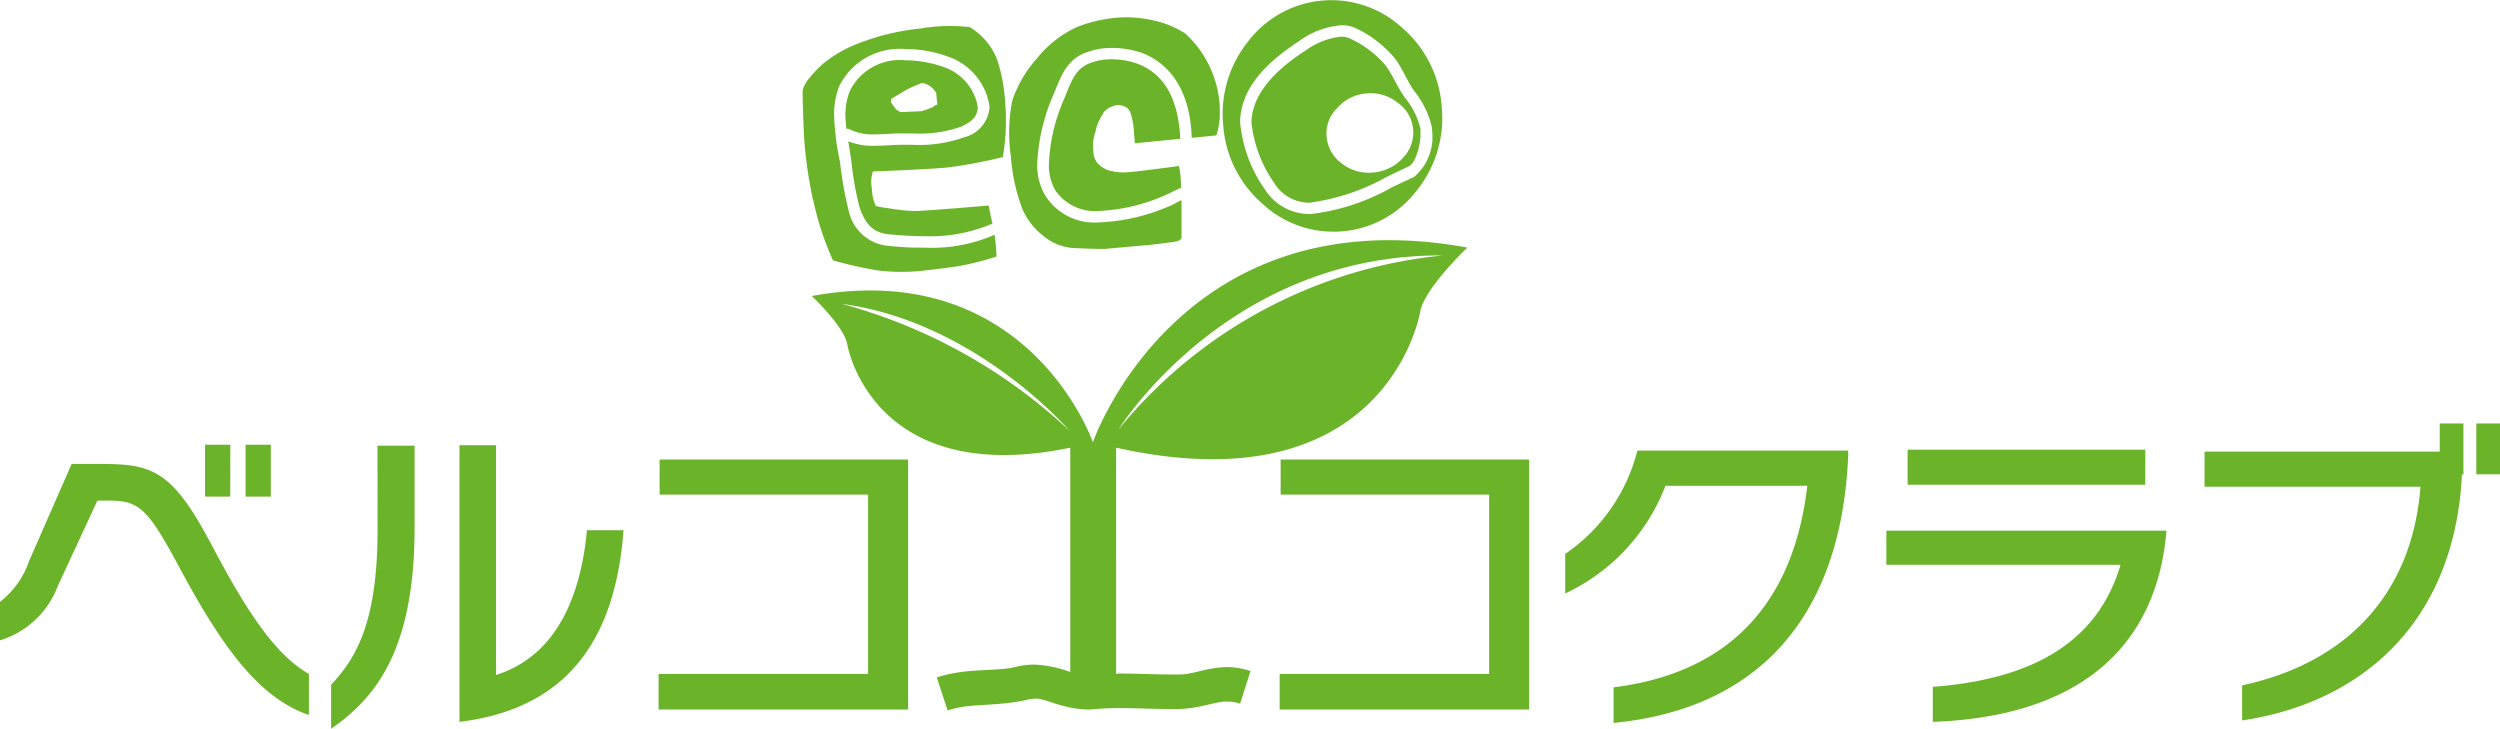 <svg id="グループ_9" data-name="グループ 9" xmlns="http://www.w3.org/2000/svg" xmlns:xlink="http://www.w3.org/1999/xlink" width="120" height="34.982" viewBox="0 0 120 34.982">
  <defs>
    <clipPath id="clip-path">
      <rect id="長方形_3" data-name="長方形 3" width="120" height="34.982" fill="none"/>
    </clipPath>
  </defs>
  <g id="グループ_3" data-name="グループ 3" clip-path="url(#clip-path)">
    <path id="パス_1" data-name="パス 1" d="M10.055,25.97c-1.826-3.439-2.822-3.7-5.217-3.7h-1.4L1.4,26.919A4.175,4.175,0,0,1,0,28.887v1.85a4.321,4.321,0,0,0,2.775-2.609l1.9-4.1h.5c1.47,0,1.874.308,3.368,3.083,1.968,3.676,3.771,6.356,6.285,7.209V32.35c-1.755-1-3.2-3.391-4.767-6.379M13,21.346H11.787v2.49H13Zm5.123,4.1c0,4.743-1.209,6.308-2.229,7.423v2.111C18,33.512,19.9,31.259,19.9,25.33V21.393H18.119Zm-7.067-4.1H9.842v2.49h1.209Zm91.921.237H91.565v1.684h11.407ZM90.545,27.109h11.241c-1.043,3.534-3.96,5.478-9.012,5.858V34.65c7.162-.261,10.672-3.7,11.194-8.941l.024-.237H90.545ZM75.13,26.587v1.9a9.451,9.451,0,0,0,4.814-5.17h6.806c-.664,5.692-3.794,8.988-9.3,9.676V34.7c6.83-.664,10.933-4.957,11.265-12.854V21.63H78.593a8.539,8.539,0,0,1-3.462,4.957m41.976-4.909H105.818v1.684h10.364c-.379,4.98-3.368,8.419-8.561,9.534v1.684c5.644-.83,10.2-4.625,10.553-11.81h.071V20.326h-1.138Zm1.755,1.091H120V20.326h-1.138Zm-57.391.972H71.478V32.35H61.423v1.708H73.4v-12H61.47Zm-29.81,0H41.668V32.35H31.613v1.708H43.589v-12H31.66ZM23.81,32.4V21.37H22.055V34.65c5.028-.617,7.47-3.771,7.874-9.2H28.174c-.332,3.51-1.66,6.095-4.364,6.949m32.751-.024h-.356c-.783,0-1.613-.047-2.49-.047-.047,0-.095.024-.142.024V21.488c13,2.893,14.585-6.474,14.585-6.474.166-1.138,2.277-3.13,2.277-3.13-13.874-2.538-17.976,9.344-17.976,9.344s-3.083-8.917-13.494-7.02c0,0,1.589,1.494,1.708,2.348,0,0,1.186,6.9,10.7,4.933V32.255A5.787,5.787,0,0,0,49.66,31.9a4.052,4.052,0,0,0-.735.071c-1.091.308-2.419.047-3.96.545l.522,1.589c1.043-.379,2.3-.166,3.842-.522a1.6,1.6,0,0,1,.332-.047c.5-.047,1.209.474,2.538.522a1.566,1.566,0,0,0,.332-.024c.4-.024.783-.047,1.186-.047.806,0,1.636.047,2.49.047h.4c1.091-.047,1.755-.379,2.3-.356a2.058,2.058,0,0,1,.617.095l.5-1.565a3.792,3.792,0,0,0-1.115-.19c-1.043.024-1.684.379-2.348.356M69.249,12.263a22.956,22.956,0,0,0-15.557,8.348s5.194-8.419,15.557-8.348M40.411,14.587c6.427.854,10.933,6.095,10.933,6.095a25.805,25.805,0,0,0-10.933-6.095m2.846-8.182H43.8A6.089,6.089,0,0,0,46.079,6.1c.688-.285.854-.617.854-.972A2.468,2.468,0,0,0,45.249,3.2a5.752,5.752,0,0,0-1.8-.308,2.677,2.677,0,0,0-2.656,1.47,3.071,3.071,0,0,0-.213,1.162c0,.213.024.427.047.664a.208.208,0,0,1,.166.024,2.453,2.453,0,0,0,1.186.237c.427,0,.877-.047,1.281-.047m-.474-1.66.711-.427a7.328,7.328,0,0,1,.759-.332.861.861,0,0,1,.4.166.789.789,0,0,1,.285.332l.047.545-.095.024a.781.781,0,0,1-.308.166c-.095.047-.213.071-.332.119l-1.043.047-.142-.095-.047-.024-.261-.356ZM39.036,9.607a13.778,13.778,0,0,0,.949,2.893,19.6,19.6,0,0,0,2.111.474A9.072,9.072,0,0,0,44.229,13c.64-.071,1.257-.142,1.85-.237a13.572,13.572,0,0,0,1.755-.451,9.955,9.955,0,0,0-.095-1.043,7.531,7.531,0,0,1-3.391.617,14.275,14.275,0,0,1-1.8-.095,2.128,2.128,0,0,1-1.8-1.636,17.454,17.454,0,0,1-.427-2.372,12.983,12.983,0,0,1-.285-2.253,3.905,3.905,0,0,1,.237-1.375,3.236,3.236,0,0,1,3.178-1.8,5.911,5.911,0,0,1,1.968.332A3,3,0,0,1,47.5,5.124a1.612,1.612,0,0,1-1.233,1.47,6.423,6.423,0,0,1-2.466.356h-.545c-.379,0-.83.047-1.281.047a3.189,3.189,0,0,1-1.257-.213c.047.308.095.617.142.9a15.283,15.283,0,0,0,.4,2.277c.261.735.593,1.186,1.352,1.281.522.047,1.115.095,1.731.095a7.655,7.655,0,0,0,3.154-.545.157.157,0,0,1,.142-.024c-.047-.261-.119-.545-.166-.83l-.024-.071c-1.992.166-3.2.261-3.581.261a9.264,9.264,0,0,1-1.138-.119,5.9,5.9,0,0,1-.688-.119,1.99,1.99,0,0,1-.19-.83,1.633,1.633,0,0,1,.047-.83c1.874-.071,3.059-.142,3.581-.19a23.832,23.832,0,0,0,2.656-.5,10.48,10.48,0,0,0,.119-2.538,8.479,8.479,0,0,0-.356-2.04,3.139,3.139,0,0,0-1.352-1.66,8.459,8.459,0,0,0-2.4.071,11.131,11.131,0,0,0-2.941.711,5.94,5.94,0,0,0-1.779,1.043,6.591,6.591,0,0,0-.688.759,1.573,1.573,0,0,0-.213.451q0,.783.071,2.277a21.585,21.585,0,0,0,.427,2.988m13.9-4.126a.839.839,0,0,1,.5-.379.662.662,0,0,1,.522,0,.5.5,0,0,1,.308.308A3.112,3.112,0,0,1,54.4,6c.024.237.047.522.071.877l2.182-.213c-.071-1.589-.569-3.012-1.992-3.581a3.655,3.655,0,0,0-1.3-.237,2.805,2.805,0,0,0-.925.142c-.83.261-1,.9-1.375,1.8a8.522,8.522,0,0,0-.711,3.036,2.436,2.436,0,0,0,.285,1.281,2.309,2.309,0,0,0,2.134,1.02,8.779,8.779,0,0,0,3.059-.711c.237-.095.5-.237.759-.356a.143.143,0,0,1,.095-.024,4.016,4.016,0,0,0-.095-1.067c-1.542.213-2.419.308-2.632.308a2.645,2.645,0,0,1-.64-.071,1.21,1.21,0,0,1-.545-.285.845.845,0,0,1-.285-.617,2.03,2.03,0,0,1,.095-.972,2.425,2.425,0,0,1,.356-.854m-3.842,4.6a3.266,3.266,0,0,0,1,1.257,2.524,2.524,0,0,0,1.375.569c.5.024,1.02.047,1.542.047l2.111-.19h.024c.854-.095,1.328-.166,1.4-.19a.721.721,0,0,0,.166-.119V9.607c-.213.095-.427.237-.688.332a9.36,9.36,0,0,1-3.249.735h-.024a2.786,2.786,0,0,1-2.585-1.3,2.865,2.865,0,0,1-.379-1.542,9.35,9.35,0,0,1,.759-3.249c.356-.806.593-1.779,1.731-2.111A3.286,3.286,0,0,1,53.36,2.3a4.532,4.532,0,0,1,1.518.261c1.708.711,2.277,2.4,2.324,4.055L58.387,6.5a3.638,3.638,0,0,0,.166-1.067A5.031,5.031,0,0,0,58.2,3.512a5.141,5.141,0,0,0-1.3-1.9A4.6,4.6,0,0,0,55.447,1,5.935,5.935,0,0,0,53.858.832a6.985,6.985,0,0,0-2.134.451A5.259,5.259,0,0,0,49.779,2.8a5.753,5.753,0,0,0-1.186,2.016,7.936,7.936,0,0,0-.071,2.7,9,9,0,0,0,.569,2.561m13.826-.356a10.414,10.414,0,0,0,3.652-1.233l1.043-.5c.308-.119.593-1,.569-1.589V6.168a3.732,3.732,0,0,0-.735-1.47c-.379-.522-.593-1.091-.925-1.542a4.9,4.9,0,0,0-1.708-1.3.93.93,0,0,0-.427-.095h-.024a3.518,3.518,0,0,0-1.66.64c-1.257.806-2.561,1.945-2.632,3.415v.071a6.2,6.2,0,0,0,1.091,2.893,1.98,1.98,0,0,0,1.755.949M64.174,5.2A2.068,2.068,0,0,1,65.6,4.484a2.041,2.041,0,0,1,1.494.451,1.716,1.716,0,0,1,.735,1.257,1.746,1.746,0,0,1-.5,1.4,2.142,2.142,0,0,1-1.423.688,2.1,2.1,0,0,1-1.494-.427,1.8,1.8,0,0,1-.735-1.281,1.7,1.7,0,0,1,.5-1.375M60.617,9.8a5.019,5.019,0,0,0,7.375-.64A5.551,5.551,0,0,0,69.2,5.1,5.494,5.494,0,0,0,67.3,1.33a5.019,5.019,0,0,0-7.375.64,5.551,5.551,0,0,0-1.209,4.055,5.494,5.494,0,0,0,1.9,3.771M59.526,5.765c.095-1.8,1.613-2.988,2.87-3.818a3.887,3.887,0,0,1,1.992-.735,1.532,1.532,0,0,1,.64.119,5.485,5.485,0,0,1,1.945,1.494c.379.522.593,1.115.925,1.565a4.259,4.259,0,0,1,.83,1.708c0,.095.024.213.024.308a2.5,2.5,0,0,1-.877,2.087l-1.067.5-.119-.237.119.237a10.314,10.314,0,0,1-3.889,1.281h-.024a2.535,2.535,0,0,1-2.182-1.186,6.653,6.653,0,0,1-1.186-3.2Z" transform="translate(0 0)" fill="#6bb42a"/>
  </g>
</svg>
